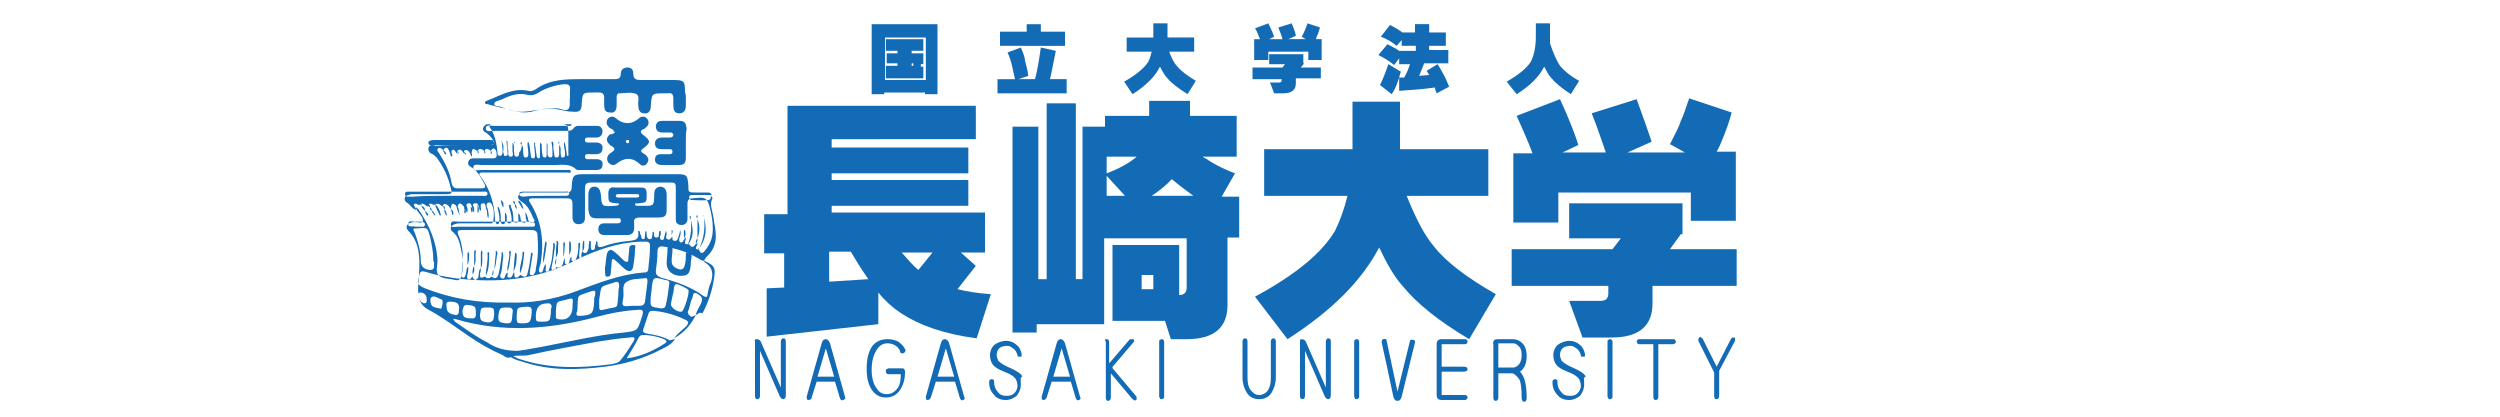 <?xml version="1.0" encoding="utf-8"?>
<!-- Generator: Adobe Illustrator 23.0.1, SVG Export Plug-In . SVG Version: 6.00 Build 0)  -->
<svg version="1.1" id="レイヤー_2" xmlns="http://www.w3.org/2000/svg" xmlns:xlink="http://www.w3.org/1999/xlink" x="0px"
	 y="0px" viewBox="0 0 300 50" style="enable-background:new 0 0 300 50;" xml:space="preserve">
<style type="text/css">
	.st0{fill:#136BB5;}
</style>
<g id="logo">
	<path class="st0" d="M83.5,37.8c-0.6,1.2-1.4,2.1-2.6,2.8c0.4-0.6,1-1,1.5-1.5c0.2-0.3,0.3-0.5-0.1-0.7c-1.2-0.6-2.6-1-3.9-1.1
		c-0.3,0-0.5,0-0.6,0.4c-0.2,0.6-0.4,1.2-0.6,1.8c-0.1,0.3,0,0.4,0.3,0.5c1,0.2,1.9,0.3,2.8,0.8c0.2,0.1,0.4-0.1,0.7-0.1
		c-0.4,0.6-1,0.9-1.6,1.2c-2.1,1.1-4.4,1.8-6.8,2.1c-3.2,0.4-6.5,0.5-9.6-0.5c-0.6-0.2-1.3-0.3-1.9-0.8c0.4,0,0.7,0.1,1,0.3
		c3.7,1.3,7.5,1.2,11.3,0.7c0.4-0.1,0.7-0.1,1-0.4c0.6-0.7,1.1-1.5,1.6-2.3c0.3-0.5,0.1-0.6-0.4-0.5c-1.3,0.1-2.6,0.3-3.9,0.5
		c-2.7,0.5-5.5,1-8.2,1.6c-0.8,0.2-1.6-0.1-2.3,0.3c-0.4,0.1-0.6-0.1-0.9-0.3c-1.4-0.6-2.8-1.4-4.1-2.3c-1.6-1.1-3.2-2.3-4.9-3.2
		c-0.7-0.4-1-1-1.1-1.8c-0.1-1,0.1-1.9,0.1-2.8c0.1-1.7,0-3.5-1.3-4.8c-0.4-0.4-0.2-0.9,0.4-1c0.3-0.1,0.7,0,1,0
		c0.4,0,0.4-0.1,0.3-0.5c-0.2-0.5-0.7-0.8-0.8-1.3c0.1,0,0.2,0.1,0.3,0.2c1.3,1.9,2.2,3.9,2.3,6.2c0,0.6-0.3,1.4,0.2,1.8
		c0.5,0.4,1.2,0.3,1.9,0.5c0.5,0.1,0.7-0.1,0.8-0.6c0.2-0.9,0.2-1.8,0-2.7c-0.2-0.9-0.3-1.9-1.1-2.5c-0.4-0.3-0.2-0.8,0.3-0.9
		c0.2-0.1,0.5-0.1,0.8-0.1c1.1,0,2.2,0,3.2,0c0.2,0,0.6,0.1,0.6-0.3c0.1-0.7,0.1-1.4-0.2-2c-0.1-0.2-0.2-0.2-0.4-0.2
		c-0.1,0-0.2,0.2-0.2,0.3c0,0.1,0,0.3,0.1,0.4c0.1,0.4,0.2,0.8,0.1,1.2c-0.2-0.3-0.1-0.7-0.2-1c-0.2-0.3,0-0.9-0.5-0.8
		c-0.4,0.1-0.1,0.6-0.2,0.9l0,0c-0.2-0.1-0.2-0.3-0.2-0.4c-0.1-0.3-0.2-0.6-0.5-0.5c-0.5,0.1-0.1,0.4-0.1,0.6c0,0.2,0,0.3,0,0.5l0,0
		c-0.1-0.1-0.2-0.3-0.2-0.4c-0.1-0.3-0.1-0.8-0.5-0.7c-0.5,0.1,0,0.5-0.1,0.8c0,0.1,0,0.2,0,0.3l0,0c-0.3-0.2-0.3-0.6-0.5-0.8
		c-0.3-0.3-0.5-0.5-0.7,0.1l0,0c-0.6-0.5-0.7-0.5-0.8,0.2l0,0c-0.1-0.1-0.2-0.3-0.4-0.4c-0.3-0.2-0.5-0.2-0.6,0.2l0,0
		c-0.3-0.3-0.6-0.5-1-0.2l0,0c-0.3-0.1-0.7-0.4-0.8,0.2l0,0c-0.3-0.2-0.6-0.6-1-0.2l0,0c-0.2,0-0.4-0.3-0.6-0.1
		c-0.1,0.2,0.1,0.3,0.2,0.5c0,0.1,0,0.1,0,0.2c-0.5-0.2-0.7-0.7-1.1-0.9c-0.4-0.3-0.3-0.8,0.2-0.9c0.2-0.1,0.5-0.1,0.8-0.1
		c1.2,0,2.5,0,3.7,0c0.7,0,0.8-0.1,0.6-0.7c-0.3-1.4-0.9-2.6-1.7-3.7c-0.2-0.2-0.4-0.4-0.7-0.5c-0.2-0.1-0.3-0.3-0.3-0.6
		c0.1-0.3,0.2-0.4,0.5-0.4c0.3,0,0.5,0,0.8,0c2,0,4,0,6,0c0.7,0,0.7-0.1,0.4-0.7c-0.2-0.3-0.5-0.6-0.8-0.8c-0.3-0.1-0.4-0.4-0.3-0.6
		c0.1-0.2,0.3-0.4,0.5-0.4c0.2,0,0.3,0,0.5,0c3,0,5.9,0,8.9,0c0.2,0,0.3,0,0.5,0c0.1,0,0.2,0,0.2,0.1c0,0-0.1,0.1-0.2,0.1
		c-0.3,0-0.5,0-0.8,0c-2.8,0-5.6,0-8.4,0c-0.3,0-0.9-0.2-0.9,0.3c0,0.5,0.6,0.3,0.9,0.3c2.8,0,5.6,0,8.4,0c0.5,0,1,0.1,1.3-0.4
		c0.1-0.1,0.3-0.2,0.4-0.2c0.8,0,1.5,0,2.3,0c0.4,0,0.7,0.2,0.7,0.7c0,0.4-0.3,0.7-0.7,0.7c-0.4,0-0.7,0-1.1,0
		c-0.2,0-0.3,0.1-0.3,0.3c0,0.3,0.2,0.3,0.4,0.3c0.3,0,0.7,0,1,0c0.4,0,0.8,0.3,0.7,0.7c0,0.5-0.3,0.7-0.8,0.7c-0.2,0-0.5,0-0.7,0
		c-0.2,0-0.6-0.1-0.6,0.3c0,0.4,0.4,0.3,0.7,0.3c0.2,0,0.5,0,0.7,0c0.5,0,0.8,0.3,0.7,0.7c0,0.4-0.3,0.6-0.7,0.6c-0.7,0-1.4,0-2.2,0
		c-0.1,0-0.2,0-0.3-0.1c-0.7-0.7-1.7-0.5-2.5-0.5c-2.9,0-5.8,0-8.8,0c-0.4,0-1-0.2-1,0.3c0,0.5,0.6,0.3,1,0.3c3.2,0,6.4,0,9.5,0
		c0.2,0,0.5,0,0.7,0c0.2,0,0.5-0.1,0.5,0.2c0,0.2-0.3,0.1-0.5,0.1c-3.1,0-6.2,0-9.3,0c-0.3,0-0.5,0-0.8,0c-0.4,0-0.5,0.2-0.2,0.5
		c1.1,1.5,1.6,3.2,1.7,5c0,0.2,0,0.3,0.1,0.5c0,0.1,0.1,0.2,0.2,0.2c0.1,0,0.2-0.1,0.2-0.2c0.1-0.5,0-0.9-0.1-1.4
		c0-0.2-0.2-0.4,0-0.5c0.1,0.2,0.2,0.4,0.2,0.5c0.1,0.4,0.1,0.8,0.1,1.3c0,0.2,0.1,0.3,0.3,0.3c0.2,0,0.2-0.2,0.2-0.4
		c0-0.3,0-0.7,0-1l0,0c0.3,0.3,0.2,0.6,0.2,0.9c0,0.2,0.1,0.4,0.3,0.4c0.3,0,0.3-0.3,0.3-0.5c0-0.5-0.2-1-0.3-1.4
		c0-0.1-0.1-0.3,0-0.3c0.2-0.1,0.2,0.1,0.2,0.2c0.2,0.4,0.3,0.9,0.3,1.4c0,0.2,0,0.6,0.4,0.5c0.3,0,0.2-0.3,0.2-0.5
		c0-0.2,0-0.4,0-0.6l0,0c0.3,0.2,0.2,0.5,0.3,0.8c0.1,0.2,0.2,0.4,0.5,0.3c0.3-0.1,0.2-0.3,0.1-0.5c0-0.2,0-0.4-0.1-0.7l0,0
		c0.3,0.2,0.3,0.6,0.4,0.9c0.1,0.3,0.3,0.3,0.5,0.3c0.4-0.1,0.2-0.4,0.1-0.5c-0.3-0.7-0.6-1.5-1.4-2c-0.3-0.2-0.5-0.4-0.4-0.7
		c0.1-0.3,0.4-0.4,0.7-0.4c0.8,0,1.6,0,2.5,0c0.9,0,1.7,0,2.6,0c0.4,0,0.6-0.2,0.6-0.6c0.1-1.6,0.2-1.6,1.8-1.6c3.6,0,7.2,0,10.8,0
		c1.2,0,1.3,0.1,1.4,1.3c0,0.9,0,0.9,0.9,0.9c0.4,0,0.9,0,1.3,0c0.3,0,0.5,0,0.6,0.3c-0.8,0-1.6,0-2.4,0c-0.2,0-0.3,0.1-0.3,0.3
		c0,0.1,0.1,0.2,0.2,0.3c0.7,0,1.4,0.1,2.1,0c0.3,0,0.3-0.3,0.3-0.5c0.1,0.1,0.2,0.2,0.2,0.3c-0.4,0.7,0,1.5,0.1,2.2
		c0.1,0.8,0.3,1.5,0.3,2.3c0,0.9-0.3,1.7-0.9,2.3c-0.2,0.2-0.4,0.4-0.5,0.7c-0.4,0-0.6-0.3-0.9-0.4c-1.2-0.7-2.5-1.1-3.9-1.3
		c-0.5-0.1-0.8,0-0.8,0.6c0,0.8-0.1,1.6-0.2,2.3c0,0.4,0.1,0.6,0.6,0.8c1.8,0.5,3.6,1.1,5.1,2.2c0.3,0.2,0.5,0.2,0.5-0.2
		c0.1-0.5,0.2-1,0.4-1.4c0.3-0.9,0.3-1.8-0.7-2.4c-0.1,0-0.1-0.2-0.1-0.2c1.2,0.5,1.4,0.8,1.2,2c-0.2,1.5-0.7,3-1.4,4.3
		C83.9,37.4,83.8,37.7,83.5,37.8c0.1-0.6,0.5-1,0.7-1.6c0.2-0.6-0.3-0.8-0.6-1c-0.5-0.2-0.4,0.3-0.5,0.5c-0.2,0.4-0.3,0.9-0.4,1.3
		c-0.1,0.3-0.3,0.5,0,0.8C83,38.2,83.2,37.9,83.5,37.8z M75.2,43c1.7-0.2,3.2-0.9,4.6-1.8c0.3-0.2,0.2-0.3-0.1-0.5
		c-0.8-0.3-1.6-0.5-2.5-0.5c-0.3,0-0.5,0.1-0.6,0.4C76.2,41.4,75.7,42.2,75.2,43L75.2,43L75.2,43z M53.2,18
		c-0.2-0.1-0.4-0.4-0.6-0.2c-0.3,0.2,0,0.4,0.1,0.6c0.7,1.1,1.3,2.3,1.5,3.6c0.1,0.4,0.3,0.6,0.7,0.6c1,0,1.9,0,2.9,0
		c0.5,0,0.5-0.2,0.3-0.6c-0.4-0.7-0.8-1.5-1.5-1.9c-0.3-0.2-0.5-0.3-0.4-0.7c0.1-0.3,0.3-0.4,0.6-0.4c0.2,0,0.5,0,0.7,0
		c0.6,0,1.1,0,1.7,0c0.2,0,0.4-0.1,0.4-0.3c0-0.3,0-0.6-0.2-0.8c-0.2-0.2-0.4,0-0.5,0.2l0,0c-0.3-0.2-0.5-0.4-0.8,0l0,0
		c-0.3-0.2-0.5-0.4-0.8,0l0,0c-0.2,0-0.6-0.6-0.7,0.2c0,0.2,0.1,0.3,0,0.5c-0.1-0.1-0.1-0.3-0.2-0.4c-0.1-0.2-0.2-0.4-0.5-0.4
		c-0.3,0-0.2,0.3-0.2,0.4l0,0c-0.2-0.1-0.3-0.6-0.7-0.4c-0.2,0.1-0.1,0.3-0.1,0.4l0,0c-0.2,0-0.2-0.2-0.3-0.3
		c-0.1-0.1-0.2-0.2-0.3-0.1c-0.2,0.1-0.1,0.3-0.1,0.4c0,0.1,0.2,0.3,0,0.4c-0.1-0.1-0.2-0.3-0.2-0.4C53.8,17.7,53.5,17.5,53.2,18
		L53.2,18z M62.6,17.4c0.3,0.3,0.1,0.7,0.2,1c0,0.2,0,0.5,0.3,0.5c0.3,0,0.3-0.3,0.3-0.5c0-0.4-0.1-0.7-0.1-1.1c0-0.1,0-0.2,0.1-0.3
		c0,0.1,0.1,0.2,0.1,0.3c0.1,0.4,0.1,0.8,0.2,1.3c0,0.2,0,0.4,0.3,0.4c0.2,0,0.2-0.2,0.2-0.4c0-0.4-0.1-0.8-0.1-1.2
		c0-0.1,0-0.2,0-0.3c0.2,0,0.1,0.2,0.1,0.3c0.1,0.4,0.1,0.8,0.2,1.3c0,0.1,0.1,0.3,0.2,0.3c0.2,0,0.2-0.1,0.2-0.3c0-0.4,0-0.8,0-1.3
		c0-0.1,0-0.2,0.1-0.3c0,0.1,0.1,0.2,0.1,0.2c0,0.4,0,0.8,0.1,1.3c0,0.2,0.1,0.3,0.3,0.3c0.2,0,0.2-0.2,0.2-0.4c0-0.4,0-0.7,0-1.1
		c0-0.1,0-0.2,0-0.2c0.1,0,0.1,0.1,0.1,0.2c0,0.4,0,0.7,0,1.1c0,0.2,0.1,0.3,0.3,0.4c0.3,0,0.3-0.2,0.3-0.4c0-0.4,0-0.8-0.1-1.3
		c0-0.1-0.1-0.2,0.1-0.2c0,0,0.1,0.1,0.1,0.2c0,0.4,0,0.8,0.1,1.2c0,0.2,0,0.5,0.3,0.5c0.3,0,0.3-0.3,0.3-0.5c0-0.3,0-0.7,0-1l0,0
		c0.3,0.3,0.1,0.8,0.2,1.1c0,0.2,0,0.4,0.2,0.4c0.3,0,0.3-0.2,0.3-0.4c0-0.1,0-0.1,0-0.2c0-0.4-0.2-0.8-0.1-1.3
		c0.2,0.4,0.2,0.9,0.3,1.4c0,0,0,0.1,0,0.1c0,0.1,0,0.2,0.1,0.2c0.2,0,0.1-0.2,0.1-0.3c0-0.8,0-1.5,0-2.3c0-1.1,0-1.2-1.1-1.2
		c-2.3,0-4.5,0-6.8,0c-0.4,0-0.8,0-1.2,0c-0.3,0-0.5,0.1-0.3,0.4c0.6,0.9,0.8,1.9,0.9,3c0,0.2,0,0.4,0.3,0.4c0.2,0,0.3-0.2,0.3-0.4
		c0-0.1,0-0.2,0-0.3l0,0c0,0.1,0.1,0.2,0.1,0.3c0.1,0.2,0,0.5,0.3,0.4c0.3,0,0.2-0.3,0.2-0.5c0-0.4-0.1-0.7-0.1-1.1
		c0-0.1-0.1-0.2,0-0.2c0.1,0,0.1,0.1,0.1,0.2c0,0.3,0,0.6,0.1,1c0,0.3-0.1,0.7,0.3,0.7c0.4,0,0.2-0.5,0.2-0.7c0-0.3,0-0.6,0-1l0,0
		c0.3,0.4,0.1,0.8,0.2,1.2c0,0.2,0,0.5,0.3,0.5c0.3,0,0.3-0.3,0.3-0.5C62.6,18,62.6,17.7,62.6,17.4L62.6,17.4z M57.7,32.2L57.7,32.2
		c0,0.2,0,0.4-0.1,0.6c0,0.6,0,0.6,0.6,0.4l0,0c0.3,0.3,0.5,0.2,0.8,0l0,0c0.4,0.3,0.6,0.2,0.8-0.2c0.2-0.8,0.3-1.6,0.4-2.4
		c0-0.1-0.1-0.3,0.1-0.4c0,0.2,0.1,0.3,0.1,0.5c-0.1,0.6-0.1,1.2-0.2,1.7c0,0.3-0.4,0.8,0,1c0.5,0.2,0.3-0.5,0.7-0.7l0,0
		c0.1,0.2-0.2,0.6,0.2,0.6c0.3,0.1,0.4-0.3,0.5-0.5c0-0.1,0.1-0.1,0.1-0.1l0,0c0.1,0.2-0.1,0.5,0.2,0.6c0.3,0.1,0.4-0.3,0.6-0.3l0,0
		c0.4,0.3,0.7,0.3,0.8-0.2c0.2-0.7,0.3-1.5,0.4-2.2c0-0.1,0-0.2,0.1-0.3c0.2,0.1,0.1,0.2,0.1,0.3c-0.1,0.6-0.2,1.3-0.3,1.9
		c0,0.2-0.1,0.4,0.1,0.5c0.3,0.1,0.4-0.1,0.5-0.3c0.1-0.2,0.1-0.3,0.1-0.5c0.3-1.3,0.3-2.6,0.2-3.9c0-0.6-0.3-0.7-0.8-0.7
		c-1.5,0-3.1,0-4.6,0c-1.2,0-2.5,0-3.7,0c-0.4,0-0.6,0.1-0.4,0.6c0.3,0.6,0.4,1.2,0.5,1.9c0.1,0.9,0,1.8-0.1,2.7
		c0,0.2-0.1,0.4,0.1,0.5c0.3,0.1,0.3-0.2,0.4-0.4c0.1-0.3,0-0.7,0.3-0.9l0,0c0,0.3,0,0.6-0.1,0.9c0,0.2-0.2,0.4,0.1,0.6
		c0.3,0.1,0.3-0.2,0.5-0.3l0,0c0.2,0.5,0.4,0.5,0.7,0.1C57.5,32.8,57.4,32.4,57.7,32.2z M69.9,30.2L69.9,30.2c0.4,0.4,0.6,0,0.7-0.3
		c0.1-0.2,0-0.5,0.1-0.8c0-0.1,0-0.2,0.1-0.2c0.1,0,0.1,0.1,0.1,0.2c0,0.2,0,0.3,0,0.5c0,0.2,0,0.4,0.2,0.4c0.2,0,0.3-0.1,0.3-0.3
		c0-0.1,0-0.3,0.1-0.4c0-0.1,0-0.3,0.1-0.4c0.1,0.1,0.1,0.2,0.1,0.3c0,0.5,0.2,0.5,0.6,0.4c1.1-0.4,2.1-0.6,3.3-0.7
		c0.6-0.1,1.1-0.1,1-1c0-0.1-0.1-0.2,0.1-0.2c0,0,0.1,0.1,0.1,0.2c0,0.1,0,0.2,0.1,0.3c0.1,0.2,0,0.5,0.3,0.5c0.2,0,0.2-0.3,0.2-0.5
		c0-0.2,0-0.3,0.1-0.5c0.1,0.1,0.1,0.3,0.1,0.5c0,0.2,0.1,0.5,0.4,0.5c0.3,0,0.2-0.3,0.3-0.5c0-0.1,0-0.1,0-0.2c0-0.1,0-0.2,0.1-0.2
		c0,0,0.1,0.1,0.1,0.2c0,0.2-0.1,0.5,0.3,0.5c0.4,0,0.2-0.4,0.3-0.6c0-0.1,0-0.2,0.1-0.2c0.1,0,0.1,0.1,0.1,0.2c0,0.2,0,0.3-0.1,0.5
		c0,0.2,0,0.3,0.2,0.4c0.2,0,0.3-0.1,0.3-0.3c0-0.1,0.1-0.3,0.1-0.4c0-0.1,0.1-0.2,0.1-0.4c0.1,0.1,0.1,0.3,0.1,0.4
		c0,0.2-0.2,0.5,0.1,0.6c0.3,0.2,0.4-0.2,0.6-0.3l0,0c0,0.2-0.1,0.5,0.3,0.5c0.3,0,0.3-0.2,0.4-0.4c0.1-0.3,0.2-0.6,0.2-0.9
		c0.2,0.4,0,0.7-0.1,1.1c0,0.2,0,0.3,0.2,0.4c0.1,0,0.2,0,0.3-0.2c0.1-0.1,0.1-0.3,0.3-0.4l0,0c0.1,0.3-0.5,0.9,0.4,0.8l0,0
		c0.2,0.3,0.4,0.5,0.7,0.1c0.1-0.1,0.1-0.2,0.3-0.2l0,0c0.1,0.2-0.6,0.7,0.2,0.8l0,0c0.1,0.3,0.3,0.5,0.6,0.2c0.5-0.6,0.9-1.3,1-2.1
		c0.1-0.9,0-1.8-0.2-2.7c-0.4-1.7-0.5-1.8-2.2-1.6c-0.4,0-0.6,0.2-0.6,0.6c0,0.6,0,1.2,0,1.9c0,0.4-0.3,0.7-0.7,0.7
		c-0.4,0-0.7-0.2-0.7-0.6c0-0.2,0-0.5,0-0.7c0-1,0-1.9,0-2.9c0-0.9,0-0.9-0.9-0.9c-3,0-6.1,0-9.1,0c-0.8,0-0.9,0.1-0.9,0.9
		c0,1.1,0,2.2,0,3.3c0,0.5-0.2,0.8-0.8,0.8c-0.5,0-0.7-0.4-0.7-0.8c0-0.5,0-1,0-1.6c0-0.5-0.1-0.7-0.7-0.7c-1.4,0-2.8,0-4.1,0
		c-0.5,0-0.5,0.2-0.3,0.5c1.4,2.2,1.7,4.6,1.3,7.2c-0.1,0.4-0.4,1.1-0.1,1.2c0.5,0.1,0.3-0.7,0.7-1l0,0c0,0.2,0,0.3,0,0.5
		c0,0.1-0.1,0.4,0.1,0.4c0.2,0,0.3-0.1,0.3-0.3c0.1-0.2,0.1-0.4,0.2-0.6c0.2-0.7,0.2-1.5,0.3-2.2c0-0.1-0.1-0.3,0.1-0.4
		c0,0.1,0.1,0.2,0.1,0.4c-0.1,0.8-0.2,1.7-0.4,2.5c0,0.1-0.1,0.3,0.1,0.4c0.1,0.1,0.2,0,0.3-0.1c0.1-0.1,0.2-0.2,0.2-0.3l0,0
		c0.3,0.3,0.5,0.1,0.7-0.2c0.1-0.2,0.1-0.6,0.3-0.8l0,0c0,0.2-0.1,0.6,0.1,0.7c0.4,0.1,0.4-0.3,0.5-0.6c0-0.1,0.1-0.2,0.2-0.3l0,0
		c0,0.2-0.1,0.5,0.1,0.5c0.3,0.1,0.4-0.1,0.5-0.4c0.2-0.5,0.2-1,0.2-1.5c0-0.1,0-0.2,0.1-0.3c0.2,0.1,0.1,0.2,0.1,0.3
		c0,0.4-0.1,0.8-0.1,1.3c0,0.3,0.1,0.3,0.3,0.2C69.7,30.5,69.8,30.3,69.9,30.2z M61.1,36.3c2.4,0.1,5.2-0.3,7.9-1.3
		c2.7-1,5.4-2.1,8.3-2.3c0.3,0,0.5-0.1,0.5-0.5c0.1-0.9,0.2-1.8,0.2-2.7c0-0.4-0.2-0.5-0.5-0.5c-0.2,0-0.4,0-0.6,0
		c-2.8,0.1-5.3,1-7.8,2.2c-4.6,2.4-9.4,2.8-14.4,2.2c-1.3-0.2-2.5-0.4-3.7-0.8c-0.5-0.1-0.6,0-0.7,0.5C50,34,50.1,34.2,51,34.6
		C54.1,35.8,57.3,36.4,61.1,36.3z M62.1,42.1c0.9-0.1,1.9-0.3,3-0.5c3.2-0.6,6.5-1.4,9.8-1.7c1.6-0.2,1.6-0.2,2.1-1.8
		c0.3-0.9,0.2-1-0.7-0.9c-1.6,0.1-3.1,0.4-4.6,0.8c-5.6,1.5-11.3,2-17,0.3c-0.1,0-0.3-0.1-0.3,0c0,0,0.1,0.2,0.2,0.3
		c1.3,0.9,2.5,1.8,3.9,2.5C59.5,41.8,60.7,42.1,62.1,42.1z M75.8,36.7c0.3,0,0.6,0,0.9,0c0.4,0,0.6-0.1,0.7-0.5
		c0.1-0.8,0.2-1.6,0.3-2.4c0-0.4-0.1-0.5-0.4-0.4c-0.7,0.1-1.6,0-2.2,0.5c-0.5,0.4-0.2,1.2-0.3,1.8C74.6,36.8,74.6,36.8,75.8,36.7z
		 M52,31.2c0-1-0.2-1.9-0.4-2.8c-0.3-1.1-0.3-1.1-1.4-1c-0.7,0-0.7,0-0.4,0.6c0.4,1.1,0.7,2.2,0.7,3.4c0,0.6,0.5,1,1.2,1
		c0.6-0.1,0.3-0.6,0.4-0.9C52,31.4,52,31.3,52,31.2z M71.9,36.2C71.9,36.2,71.9,36.2,71.9,36.2c0,0.1,0,0.2,0,0.3
		c0,0.8,0,0.8,0.8,0.6c1.6-0.4,1.3,0.1,1.5-1.7c0-0.3,0-0.7,0.1-1c0-0.5-0.1-0.7-0.6-0.5c-1.8,0.6-1.5,0.2-1.8,2.1
		C71.9,36.1,71.9,36.2,71.9,36.2z M80.3,34.1c0.1-0.3-0.1-0.5-0.5-0.5c-0.3-0.1-0.6-0.2-0.8-0.2c-0.4-0.1-0.6,0-0.7,0.5
		c-0.1,0.5-0.1,1-0.2,1.6c-0.1,1.4-0.1,1.3,1.2,1.5c0.3,0,0.5,0,0.6-0.4C80.1,35.7,80.2,35,80.3,34.1z M59.1,26.6
		C59.1,26.6,59.1,26.6,59.1,26.6c-1.4,0-2.8,0-4.1,0c-0.3,0-0.9-0.2-0.9,0.3c0,0.5,0.6,0.3,0.9,0.3c2.8,0,5.5,0,8.3,0
		c0.2,0,0.5,0,0.7,0c0.1,0,0.2-0.1,0.2-0.2c0-0.1,0-0.3-0.2-0.3c-0.3-0.1-0.5-0.1-0.8-0.1C61.8,26.6,60.5,26.6,59.1,26.6z
		 M53.5,23.5C53.5,23.5,53.5,23.5,53.5,23.5c1.5,0,3,0,4.4,0c0.2,0,0.5,0.1,0.6-0.2c0-0.4-0.3-0.3-0.6-0.3c-0.1,0-0.3,0-0.4,0
		c-2.7,0-5.3,0-8,0c-0.2,0-0.4,0-0.6,0c-0.2,0-0.3,0.1-0.3,0.3c0,0.2,0.2,0.3,0.3,0.3c0.2,0,0.4,0,0.6,0
		C50.8,23.5,52.1,23.5,53.5,23.5z M71.3,35.9c0-0.1,0-0.2,0.1-0.4c0.1-0.7,0-0.7-0.6-0.5c-1.7,0.6-1.4,0.3-1.5,1.9
		c0,0.2,0,0.4-0.1,0.6c-0.1,0.4,0.1,0.4,0.5,0.4c1.4-0.1,1.5-0.3,1.6-1.7C71.3,36.1,71.3,36,71.3,35.9z M80.5,36.5
		c0,0.4,0.8,1,1.3,0.9c0.3-0.1,1-2.4,0.8-2.6c-0.1-0.2-1.4-0.8-1.5-0.7c-0.3,0.2-0.2,0.7-0.3,1C80.7,35.5,80.6,36,80.5,36.5z
		 M55.5,17.4c1.1,0,2.2,0,3.3,0c0.2,0,0.5,0.1,0.5-0.3c0-0.3-0.3-0.3-0.5-0.3c-0.1,0-0.2,0-0.3,0c-2.1,0-4.2,0-6.3,0
		c-0.2,0-0.4,0-0.6,0.1c-0.1,0-0.2,0.1-0.2,0.2c0,0.1,0.1,0.3,0.2,0.3c0.2,0,0.5,0,0.7,0.1C53.4,17.4,54.5,17.4,55.5,17.4z
		 M68.7,36.7c0.1-1,0.1-1-0.9-0.7c-0.4,0.1-0.9,0.1-1,0.5c-0.1,0.5-0.1,1-0.1,1.5c0,0.2,0.1,0.3,0.3,0.3c1,0.2,1.6-0.3,1.7-1.3
		C68.7,37,68.7,36.8,68.7,36.7z M64.3,37.8c0,0.8,0,0.8,0.7,0.8c1,0,1-0.1,1.1-1c0-0.3,0-0.5,0.1-0.8c0-0.2-0.1-0.3-0.3-0.4
		C64.8,36.4,64.4,36.7,64.3,37.8z M65.3,23.5C65.3,23.5,65.3,23.5,65.3,23.5c0.8,0,1.7,0,2.5,0c0.2,0,0.5,0,0.5-0.3
		c0-0.3-0.3-0.2-0.5-0.2c-1.7,0-3.3,0-5,0c-0.2,0-0.5,0-0.5,0.3c0,0.2,0.3,0.3,0.5,0.3C63.6,23.5,64.4,23.5,65.3,23.5z M62,37.9
		c0,0.8,0,0.9,0.6,0.9c1,0,1.1-0.1,1.2-1.3c0-0.3,0.1-0.7-0.5-0.7C61.9,36.9,62.1,36.9,62,37.9z M61.5,37.6c0.1-0.4,0-0.7-0.5-0.7
		c-1,0-1.1,0-1.2,1.1c0,0.6,0.1,0.7,0.9,0.8C61.4,38.8,61.4,38.8,61.5,37.6z M59.3,37.8c0-0.8,0-0.9-0.8-0.9c-0.8,0-0.8,0-0.9,0.9
		c0,0.7,0.2,0.8,1,0.9C59.4,38.6,59.2,38.1,59.3,37.8z M57.1,37.5c0-0.7-0.1-0.8-0.9-0.9c-0.6-0.1-0.6,0.3-0.7,0.7
		c0,0.7,0.2,0.9,1,0.9C57.2,38.3,57.1,37.8,57.1,37.5z M55.1,37c0-0.6-0.3-0.8-1.1-0.8c-0.6,0-0.4,0.4-0.4,0.7
		c0,0.5,0.3,0.8,1.1,0.9C55.2,37.8,55,37.2,55.1,37z M53.1,36.5c0-0.2,0.1-0.5-0.2-0.6c-0.3-0.1-0.7-0.4-1-0.3
		c-0.3,0.1-0.3,0.5-0.2,0.8c0.1,0.5,0.6,0.5,1,0.6C53.1,37.2,53,36.7,53.1,36.5z M49.9,27.2c0.2,0,0.4,0,0.6,0
		c0.2,0,0.4,0.1,0.5-0.2c0-0.3-0.2-0.4-0.5-0.4c-0.2,0-0.3,0-0.5,0c-0.4,0.1-1-0.3-1,0.3C48.9,27.3,49.6,27.1,49.9,27.2z M51.2,35.9
		c0-0.5-0.3-0.8-0.8-0.8c-0.2,0-0.2,0.1-0.2,0.3c0.1,0.4,0.2,0.9,0.7,1C51.3,36.4,51.2,36,51.2,35.9z"/>
	<path class="st0" d="M82.3,11.7c0,0.3,0,0.7,0,1c0,0.6-0.3,0.9-0.8,0.9c-0.5,0-0.7-0.3-0.7-1c0-0.3,0-0.5,0-0.8
		c0-0.5-0.2-0.7-0.7-0.6c-0.1,0-0.3,0-0.4,0c-1.5,0-1.5,0-1.6,1.5c0,0.6-0.3,1-0.8,0.9c-0.5,0-0.7-0.4-0.7-0.9
		c-0.1-0.5,0.2-1.1-0.2-1.4c-0.6-0.3-1.4-0.1-2.1-0.1c-0.2,0-0.3,0.2-0.3,0.4c0,0.3,0,0.7,0,1c0,0.7-0.3,1-0.8,0.9
		c-0.6,0-0.7-0.4-0.7-0.9c0-0.3,0-0.6,0-0.9c0-0.4-0.2-0.6-0.6-0.6c-0.2,0-0.4,0-0.6,0c-1.4,0-1.4,0-1.5,1.4c0,0.8-0.3,1-1.1,0.9
		c-0.5,0-0.9-0.1-1.4-0.2c-1.2-0.3-2.3-0.1-3.5,0.1c-0.7,0.1-1.5,0.2-2.2,0c-1-0.3-2.1-0.5-3.1-0.8c-0.1,0-0.3,0-0.3-0.2
		c0-0.1,0.1-0.2,0.2-0.2c1.6-0.6,3.1-1.6,5-1.2c0.3,0.1,0.6,0,0.9-0.2c1.7-1.2,3.6-1.2,5.5-1.2c1.3,0,2.6,0,3.8,0
		c0.5,0,0.9,0,0.9-0.7c0-0.4,0.3-0.7,0.8-0.7c0.5,0,0.7,0.3,0.7,0.8c0,0.6,0.4,0.7,0.8,0.7c1.3,0,2.6,0,3.9,0c1.4,0,1.5,0.1,1.5,1.4
		C82.3,11.4,82.3,11.5,82.3,11.7C82.3,11.7,82.3,11.7,82.3,11.7z M68.4,11.7c0-0.4,0-0.7,0-0.9c0.1-0.6-0.2-0.7-0.7-0.7
		c-1,0.1-2,0.4-2.9,0.9c-0.4,0.3-0.9,0.5-1.4,0.4c-1.1-0.3-2.1,0-3.1,0.5c-0.4,0.2-1,0.2-1,0.6c0,0.3,0.7,0.2,1,0.4
		c1.3,0.5,2.6,0.8,3.9,0.4C65.1,13,66,13,66.8,13c0.5,0,1,0.4,1.4,0.1C68.5,12.7,68.3,12.1,68.4,11.7z"/>
	<path class="st0" d="M73.8,15.9c-0.1-0.1-0.2-0.2-0.2-0.3c-0.2-0.1-0.3-0.2-0.5-0.3c-0.3-0.3-0.4-0.6-0.2-1
		c0.2-0.3,0.6-0.4,0.9-0.2c1,0.9,2,0.9,3,0c0.3-0.2,0.7-0.1,0.9,0.2c0.2,0.3,0.2,0.7-0.2,1c-0.1,0.1-0.2,0.2-0.3,0.2
		c-0.4,0.2-0.4,0.4,0,0.7c0.9,0.7,0.9,0.9,0,1.6c-0.3,0.2-0.4,0.4,0,0.6c0.1,0.1,0.2,0.1,0.3,0.2c0.3,0.3,0.4,0.6,0.2,0.9
		c-0.2,0.4-0.6,0.5-0.9,0.2c-1-0.9-1.9-0.8-2.9,0c-0.3,0.2-0.6,0.1-0.9-0.2c-0.2-0.3-0.2-0.7,0.1-1c0.1-0.1,0.3-0.2,0.4-0.3
		c0.3-0.2,0.3-0.4,0-0.6c-0.1-0.1-0.2-0.1-0.3-0.2c-0.5-0.5-0.5-0.8,0-1.3C73.4,16.2,73.6,16,73.8,15.9z M75.5,17
		c0-0.2-0.1-0.2-0.2-0.2c-0.1,0-0.2,0.1-0.2,0.1c0,0.1,0,0.2,0.2,0.3C75.4,17.2,75.5,17.1,75.5,17z"/>
	<path class="st0" d="M82.3,17c0,0.6,0,1.2,0,1.9c0,0.7-0.2,0.9-0.9,0.9c-0.7,0-1.3,0-2,0c-0.4,0-0.8-0.2-0.8-0.6
		c0-0.6,0.3-0.7,0.8-0.7c0.3,0,0.7,0,1,0c0.2,0,0.3-0.1,0.3-0.3c0-0.2-0.1-0.3-0.3-0.3c-0.3,0-0.7,0-1,0c-0.5,0-0.8-0.2-0.8-0.7
		c0-0.5,0.4-0.7,0.9-0.7c0.3,0,0.6,0,0.9,0c0.2,0,0.4-0.1,0.4-0.3c0-0.2-0.2-0.3-0.3-0.3c-0.3,0-0.7,0-1,0c-0.6,0-0.8-0.3-0.8-0.8
		c0.1-0.5,0.4-0.6,0.8-0.6c0.6,0,1.2,0,1.9,0c0.8,0,0.9,0.2,1,1C82.3,15.8,82.3,16.4,82.3,17L82.3,17z"/>
	<path class="st0" d="M62.8,25.1c-0.1-0.1-0.1-0.1-0.2-0.2c-0.1-0.3-0.4-0.5-0.4-0.8c0,0,0.1,0,0.1,0c0.3,0.2,0.4,0.6,0.5,0.9
		C62.8,24.9,62.8,25,62.8,25.1L62.8,25.1z"/>
	<path class="st0" d="M60.4,24.9c-0.2-0.2-0.2-0.5-0.3-0.8c0-0.1,0.1-0.1,0.1,0C60.5,24.3,60.4,24.6,60.4,24.9L60.4,24.9z"/>
	<path class="st0" d="M61.8,24.5c0.2,0.1,0.2,0.4,0.2,0.6l0,0C61.8,24.9,61.8,24.7,61.8,24.5L61.8,24.5z"/>
	<path class="st0" d="M61.8,24.5c-0.2-0.1-0.2-0.2-0.2-0.4l0,0C61.8,24.1,61.8,24.3,61.8,24.5L61.8,24.5z"/>
	<path class="st0" d="M61.6,24.1C61.6,24,61.6,24,61.6,24.1C61.6,24,61.6,24,61.6,24.1C61.6,24,61.6,24,61.6,24.1L61.6,24.1z"/>
	<path class="st0" d="M75.3,22.5c0.5,0,0.9,0,1.4,0c0.8,0,0.9,0.1,0.9,0.9c0,0.9,0,0.9-1,1c-0.2,0-0.4,0-0.4,0.1
		c0,0.2,0.2,0.2,0.4,0.2c0.1,0,0.3,0,0.4,0c1.4,0,1.5,0.1,1.5-1.3c0-0.5,0.1-0.9,0.7-1c0.5,0,0.8,0.3,0.8,1c0,0.6,0,1.1,0,1.7
		c0,0.8-0.2,1-1,1c-0.7,0-1.4,0-2.2,0c-0.6,0-0.8,0.2-0.7,0.8c0,0.2,0,0.3,0,0.5c0,0.5-0.3,0.8-0.8,0.8c-0.9,0-1.8,0-2.8,0
		c-0.4,0-0.7-0.2-0.7-0.7c0-0.5,0.3-0.7,0.7-0.7c0.5,0,1,0,1.5,0c0.2,0,0.5,0,0.5-0.3c0-0.4-0.3-0.3-0.6-0.3c-0.7,0-1.4,0-2.2,0
		c-0.8,0-1-0.2-1.1-1.1c0-0.6,0-1.1,0-1.7c0-0.7,0.3-1,0.7-1c0.5,0,0.7,0.3,0.8,0.9c0.1,1.5,0.1,1.5,1.6,1.4c0.2,0,0.3,0,0.5-0.1
		c0,0,0.1-0.1,0.1-0.1c0,0-0.1-0.1-0.1-0.1c-0.1,0-0.1,0-0.2,0C73,24.3,73,24.3,73,23.2c0-0.6,0.3-0.8,0.8-0.7c0,0,0.1,0,0.1,0
		C74.4,22.5,74.8,22.5,75.3,22.5z M75.3,23.7c0.4,0,0.7,0,1.1,0c0.1,0,0.3,0,0.3-0.2c0-0.2-0.1-0.2-0.3-0.2c-0.7,0-1.5,0-2.2,0
		c-0.1,0-0.3,0-0.3,0.2c0,0.2,0.2,0.2,0.3,0.2C74.6,23.7,74.9,23.7,75.3,23.7z"/>
	<path class="st0" d="M83.9,29.8c0.6-1.2,0.7-2.4,0.6-3.7l0,0C84.8,27.4,84.8,28.6,83.9,29.8L83.9,29.8z"/>
	<path class="st0" d="M65.2,31.6c-0.1-0.8,0.1-1.6,0.2-2.4c0-0.1,0.1-0.2,0.1-0.3c0,0.1,0.1,0.2,0.1,0.3
		C65.5,30,65.4,30.8,65.2,31.6L65.2,31.6z"/>
	<path class="st0" d="M82.5,29.4c0.4-0.9,0.5-1.9,0.4-3l0,0C83.2,27.5,83.3,28.5,82.5,29.4L82.5,29.4z"/>
	<path class="st0" d="M66.7,30.9c0-0.6,0-1.1,0.1-1.7c0-0.1-0.1-0.3,0.1-0.3c0,0,0.1,0.2,0.1,0.3C66.9,29.8,67.1,30.4,66.7,30.9
		L66.7,30.9z"/>
	<path class="st0" d="M83.7,26.3c0.3,0.8,0.3,1.5,0,2.3l0,0C83.7,27.8,83.7,27,83.7,26.3L83.7,26.3z"/>
	<path class="st0" d="M67.6,30.8c0-0.5,0-1.1,0-1.6c0-0.1,0.1-0.2,0.1-0.2c0,0.1,0.1,0.2,0.1,0.3C67.7,29.7,67.8,30.3,67.6,30.8
		L67.6,30.8z"/>
	<path class="st0" d="M68.3,30.6c0-0.5,0-1,0-1.5c0-0.1,0.1-0.2,0.1-0.2c0,0.1,0.1,0.2,0.1,0.3C68.5,29.6,68.6,30.1,68.3,30.6
		L68.3,30.6z"/>
	<path class="st0" d="M69.9,30.2c0-0.1,0-0.1,0-0.2c0-0.4,0-0.8,0.1-1.1c0,0,0.1,0,0.1,0C70.1,29.3,70.2,29.8,69.9,30.2L69.9,30.2z"
		/>
	<path class="st0" d="M82.1,28.6C82.1,28.6,82.1,28.6,82.1,28.6c0-0.4-0.1-0.7,0-1c0,0,0.1,0,0.1,0C82.3,28,82.3,28.3,82.1,28.6
		L82.1,28.6z"/>
	<path class="st0" d="M80.6,28.4c0-0.2,0-0.3,0-0.5c0-0.1,0-0.2,0-0.3c0.2,0.1,0.1,0.2,0.1,0.3C80.6,28.1,80.6,28.3,80.6,28.4
		L80.6,28.4z"/>
	<path class="st0" d="M82.9,26.4c0-0.1-0.1-0.2-0.1-0.2c0-0.1-0.1-0.3,0-0.3c0.1,0,0.1,0.2,0.1,0.3C82.9,26.3,82.9,26.4,82.9,26.4
		L82.9,26.4z"/>
	<path class="st0" d="M66.6,31.8c0-0.3,0-0.6,0.2-0.8l0,0C66.7,31.2,66.8,31.5,66.6,31.8L66.6,31.8z"/>
	<path class="st0" d="M83.7,26.2c-0.1-0.1-0.2-0.2-0.1-0.3c0-0.1,0.1-0.1,0.1,0C83.7,26,83.7,26.1,83.7,26.2L83.7,26.2z"/>
	<path class="st0" d="M83.7,28.6c0,0.2,0,0.5-0.2,0.6l0,0C83.5,29,83.5,28.8,83.7,28.6L83.7,28.6z"/>
	<path class="st0" d="M84.5,26c0,0-0.1-0.1-0.1-0.1c0,0,0,0,0-0.1C84.5,25.9,84.4,26,84.5,26L84.5,26z"/>
	<path class="st0" d="M83.9,29.8c0,0.1-0.1,0.2-0.2,0.2l0,0C83.7,29.9,83.8,29.8,83.9,29.8L83.9,29.8z"/>
	<path class="st0" d="M72.6,32.1c0.1-0.5,0.1-1,0.2-1.5c0.1-0.6,0.5-0.8,0.9-0.4c0.4,0.3,0.8,0.7,1.2,1.1c0.3,0.2,0.5,0.2,0.5-0.2
		c0-0.4,0.1-0.8,0.1-1.2c0-0.3,0.1-0.5,0.5-0.5c0.4,0,0.2,0.3,0.2,0.5c0,0.7-0.1,1.3-0.2,2c-0.1,0.7-0.5,0.8-1,0.4
		c-0.4-0.3-0.7-0.7-1.1-1c-0.4-0.4-0.5-0.2-0.5,0.2c0,0.4-0.1,0.8-0.1,1.2c0,0.3-0.1,0.5-0.4,0.5c-0.4,0-0.2-0.3-0.3-0.5
		C72.6,32.5,72.6,32.3,72.6,32.1C72.6,32.1,72.6,32.1,72.6,32.1z"/>
	<path class="st0" d="M62.4,32.8c-0.1-0.8,0.3-1.6,0.3-2.4c0-0.1,0-0.2,0.1-0.2c0.1,0,0.1,0.1,0.1,0.2C62.8,31.2,62.8,32,62.4,32.8
		L62.4,32.8z"/>
	<path class="st0" d="M58.3,33.1c0-0.9,0.3-1.8,0.2-2.7c0-0.1,0-0.1,0.1-0.2c0,0.1,0.1,0.1,0.1,0.2C58.7,31.4,58.7,32.3,58.3,33.1
		L58.3,33.1z"/>
	<path class="st0" d="M60.9,32.6c-0.1-0.8,0.3-1.5,0.2-2.3c0-0.1,0-0.2,0.1-0.2c0.1,0,0.1,0.1,0.1,0.2
		C61.2,31.1,61.2,31.8,60.9,32.6L60.9,32.6z"/>
	<path class="st0" d="M59.3,32.3c0.1-0.6,0.1-1.2,0.2-1.9c0-0.1-0.1-0.3,0.1-0.3c0,0.1,0.1,0.2,0.1,0.3
		C59.5,31.1,59.6,31.7,59.3,32.3L59.3,32.3z"/>
	<path class="st0" d="M61.6,32.6c0.1-0.7,0.1-1.4,0.2-2.1c0-0.1,0-0.1,0.1-0.2c0,0.1,0.1,0.1,0.1,0.2C62,31.2,62,31.9,61.6,32.6
		L61.6,32.6z"/>
	<path class="st0" d="M57.7,32.2c0-0.6,0-1.2,0-1.9c0-0.1,0.1-0.2,0.1-0.3c0,0.1,0.1,0.2,0.1,0.3C57.8,30.9,58,31.6,57.7,32.2
		L57.7,32.2z"/>
	<path class="st0" d="M56.9,31.9c0-0.5,0-1,0-1.6c0-0.1,0-0.2,0.1-0.3c0.1,0,0.1,0.1,0.1,0.2C57,30.8,57.2,31.4,56.9,31.9L56.9,31.9
		z"/>
	<path class="st0" d="M56.1,31.8c0-0.4,0-0.8,0-1.3c0-0.1,0-0.2,0.1-0.3c0,0.1,0.1,0.2,0.1,0.3C56.3,30.9,56.3,31.4,56.1,31.8
		L56.1,31.8z"/>
	<path class="st0" d="M56.7,32.9c0-0.4,0-0.7,0.2-1l0,0C56.9,32.3,57,32.6,56.7,32.9L56.7,32.9z"/>
	<path class="st0" d="M59.2,32.3c0,0.3,0.1,0.6-0.2,0.8l0,0C59.1,32.9,59.1,32.6,59.2,32.3L59.2,32.3z"/>
	<path class="st0" d="M52.2,24.5c0.4,0.3,0.6,0.8,0.7,1.3c0,0,0,0-0.1,0.1C52.6,25.4,52.3,25,52.2,24.5L52.2,24.5z"/>
	<path class="st0" d="M54.7,24.5c0.3,0.3,0.4,0.7,0.4,1.2l0,0C54.9,25.3,54.8,24.9,54.7,24.5L54.7,24.5z"/>
	<path class="st0" d="M54.1,25.1c0.3,0.1,0.3,0.4,0.3,0.6c0,0.1-0.1,0.1-0.1,0.1C54.2,25.6,54.2,25.3,54.1,25.1L54.1,25.1z"/>
	<path class="st0" d="M53.3,25.1c0.2,0.2,0.3,0.4,0.3,0.7c0,0.1-0.1,0.1-0.1,0C53.4,25.6,53.3,25.3,53.3,25.1L53.3,25.1z"/>
	<path class="st0" d="M55.7,24.8c0.2,0.2,0.2,0.4,0.2,0.6c0,0.1,0,0.2-0.1,0.2c0,0-0.1-0.1-0.1-0.2C55.8,25.3,55.7,25.1,55.7,24.8
		L55.7,24.8z"/>
	<path class="st0" d="M57.3,24.6c0.2,0.3,0.2,0.6,0.1,0.9c0,0,0,0-0.1,0C57.3,25.3,57.3,25,57.3,24.6L57.3,24.6z"/>
	<path class="st0" d="M51,25.3c0.1,0.1,0.2,0.1,0.2,0.2c0.1,0.1,0.3,0.2,0.1,0.4c-0.1-0.1-0.2-0.2-0.2-0.3C51,25.4,51,25.3,51,25.3
		L51,25.3z"/>
	<path class="st0" d="M53.7,24.3c0.3,0.2,0.4,0.5,0.4,0.8l0,0C53.9,24.8,53.8,24.6,53.7,24.3L53.7,24.3z"/>
	<path class="st0" d="M51.8,25.3c0.1,0,0.1,0,0.2,0.1c0.1,0.2,0.3,0.3,0.2,0.5c-0.1-0.1-0.2-0.3-0.3-0.4
		C51.8,25.4,51.8,25.3,51.8,25.3L51.8,25.3z"/>
	<path class="st0" d="M56.5,24.8c0.1,0.1,0.2,0.2,0.2,0.3c0,0.1,0.1,0.3-0.1,0.4c0-0.1-0.1-0.2-0.1-0.4C56.5,25.1,56.5,25,56.5,24.8
		L56.5,24.8z"/>
	<path class="st0" d="M50.6,24.7c0.3,0.1,0.4,0.3,0.4,0.6l0,0C50.8,25.1,50.6,24.9,50.6,24.7L50.6,24.7z"/>
	<path class="st0" d="M51.2,24.3c0.3,0.1,0.4,0.3,0.4,0.6l0,0C51.3,24.7,51.2,24.5,51.2,24.3L51.2,24.3z"/>
	<path class="st0" d="M53.2,24.6c-0.3-0.1-0.4-0.3-0.4-0.6l0,0C53,24.2,53.1,24.4,53.2,24.6L53.2,24.6z"/>
	<path class="st0" d="M50.2,24.1c0.2,0.1,0.4,0.3,0.4,0.6l0,0C50.4,24.5,50.2,24.3,50.2,24.1L50.2,24.1z"/>
	<path class="st0" d="M52.2,24.5c-0.3-0.1-0.4-0.3-0.4-0.6l0,0C52,24,52.2,24.2,52.2,24.5L52.2,24.5z"/>
	<path class="st0" d="M53.2,24.7c0.2,0.1,0.2,0.2,0.2,0.4l0,0C53.2,25,53.2,24.8,53.2,24.7L53.2,24.7z"/>
	<path class="st0" d="M51.6,24.9c0.2,0.1,0.2,0.2,0.2,0.4l0,0C51.6,25.2,51.6,25,51.6,24.9L51.6,24.9z"/>
	<path class="st0" d="M54.7,24.5c-0.2-0.1-0.2-0.2-0.2-0.4l0,0C54.7,24.1,54.7,24.3,54.7,24.5L54.7,24.5z"/>
	<path class="st0" d="M55.1,25.6c0,0,0.1,0.1,0.1,0.1c0,0.1,0,0.1-0.1,0C55.1,25.7,55.1,25.7,55.1,25.6L55.1,25.6z"/>
	<path class="st0" d="M50.2,24c-0.1,0-0.2-0.1-0.2-0.2l0,0C50.1,23.9,50.2,24,50.2,24L50.2,24z"/>
	<path class="st0" d="M51,24.1c0.1,0,0.2,0.1,0.2,0.2l0,0C51.1,24.3,51,24.2,51,24.1L51,24.1z"/>
	<path class="st0" d="M60.2,17c0.3,0.4,0.2,0.8,0.2,1.2l0,0C60.2,17.8,60.3,17.4,60.2,17L60.2,17z"/>
	<path class="st0" d="M67.1,17.4C67.1,17.3,67,17.2,67,17c0,0,0,0,0.1,0C67.1,17.2,67.1,17.3,67.1,17.4L67.1,17.4z"/>
	<path class="st0" d="M62.6,17.4c-0.1-0.1-0.2-0.2-0.1-0.3c0-0.1,0.1-0.1,0.1,0C62.6,17.2,62.6,17.3,62.6,17.4L62.6,17.4z"/>
	<path class="st0" d="M61.8,17.2c0,0-0.1-0.1-0.1-0.1c0-0.1,0.1-0.1,0.1,0C61.8,17.1,61.8,17.1,61.8,17.2L61.8,17.2z"/>
	<polygon class="st0" points="60.3,17 60.2,16.9 60.2,17 	"/>
	<path class="st0" d="M82.9,31.5c0,0,0,0.1,0,0.2c-0.1,1.1-0.3,1.4-1.2,1.4c-1,0-1.7-0.6-1.7-1.5c0-0.6,0.1-1.1,0.1-1.7
		c0-0.2,0-0.4,0.3-0.4c0.2,0,0.3,0.2,0.3,0.4c0,0.5-0.1,0.9-0.1,1.4c0,0.5,0.2,0.7,0.6,0.9c0.6,0.3,0.9,0.1,1-0.5
		c0.1-0.4,0.1-0.7,0.1-1.1c0-0.2,0-0.4,0.3-0.3c0.2,0,0.4,0.1,0.4,0.4C83,31,82.9,31.2,82.9,31.5z"/>
	<path class="st0" d="M53.1,18c0.1,0,0.2,0.1,0.3,0.2c0.1,0.1,0.2,0.3,0.1,0.3c-0.1,0.1-0.2-0.1-0.2-0.2
		C53.2,18.2,53.2,18.1,53.1,18L53.1,18z"/>
	<path class="st0" d="M58.1,17.9c0,0.1,0.1,0.2,0.1,0.2c0,0.1,0.1,0.3,0,0.3c-0.1,0-0.1-0.2-0.1-0.3C58.1,18.1,58.1,18,58.1,17.9
		L58.1,17.9z"/>
	<path class="st0" d="M57.3,17.9c0,0.1,0.1,0.2,0.1,0.2c0,0.1,0.1,0.3,0,0.3c-0.1,0-0.1-0.2-0.1-0.3C57.3,18.1,57.3,18,57.3,17.9
		L57.3,17.9z"/>
	<path class="st0" d="M58.9,18c0,0.1,0.1,0.2,0.1,0.2c0,0.1,0.1,0.2-0.1,0.3c0-0.1,0-0.2,0-0.3C58.9,18.1,58.9,18,58.9,18L58.9,18z"
		/>
	<path class="st0" d="M55.7,18.2c0.1,0.1,0.2,0.2,0.2,0.3c0,0.1-0.1,0.1-0.1,0C55.7,18.4,55.7,18.3,55.7,18.2L55.7,18.2z"/>
	<path class="st0" d="M54.9,18.1c0.1,0.1,0.2,0.2,0.1,0.3c0,0.1-0.1,0.1-0.1,0C55,18.4,55,18.3,54.9,18.1L54.9,18.1z"/>
</g>
<g>
	<path class="st0" d="M118.2,30.3h-2.9l1.8,1.6l-2.2,2.8c1.2,0.3,2.5,0.5,4,0.6l-1.7,5.3c-3.8-0.5-6.8-1.5-9.2-3.1
		c-0.9-0.6-1.8-1.4-2.6-2.4v3.8L92,40.4v-5.8l2.1-0.1v-4.1h-2.4v-4.7h2.8V12.7h22.6v4H99.8v1h16.4v3.1H99.8v0.8h16.4v3.1H99.8v0.8
		h18.4V30.3z M104.2,33.5c-0.7-1-1.4-2.1-2.1-3.3h-2.6v3.6L104.2,33.5z M108.2,30.3c0.7,0.8,1.3,1.5,2,2.1l1.7-2.1H108.2z"/>
	<path class="st0" d="M124.6,15.2v18.3h1V12.4h3.5v21.1h0.8V15.2h2.7v-1.3h5.3v-1.8h4.9v1.8h5.6v4.9h-4.1c0.3,0.2,0.6,0.3,0.8,0.5
		c1,0.6,2,1.1,3.1,1.5l-1.6,2.8h2.1v4.9h-1.4v8.1c0,2.7-1.6,4.1-4.9,4.1h-1.9l-0.7-2.2h-6.3v-9.1h8v6c0.6,0,0.9-0.3,0.9-0.9v-5.9
		h-9.9v10.3h-8.1v1h-2.9V15.2H124.6z M132.8,18.8v2c1.6-0.6,2.8-1.3,3.6-2H132.8z M132.8,21.1v2.4h2.2L132.8,21.1z M137,34.7h1.4V33
		H137V34.7z M138.2,23.5h5c-0.5-0.4-1.1-0.8-1.6-1.2c-0.4-0.3-0.7-0.6-1-0.8C140,22.2,139.1,22.9,138.2,23.5z"/>
	<path class="st0" d="M150.6,35.6c4.8-2.6,8-5.2,9.6-7.9c0.6-1.2,1.1-2.6,1.5-4.2h-10v-5.6h10.6c0-0.1,0-0.3,0-0.4v-5.3h5.7v5.3
		c0,0.1,0,0.2,0,0.4h10.6v5.6h-9.8c1.1,2.7,2.1,4.7,3.3,6.1c1.4,1.8,3.9,3.7,7.4,5.7l-3.2,5.4c-3.7-2.2-6.3-4.3-8-6.4
		c-1-1.1-1.9-2.7-2.8-4.6c-2.1,4-5.7,7.6-11,11L150.6,35.6z"/>
	<path class="st0" d="M201.7,28.1l-1.3,1.8h8v4.4h-10.1v2.1c0,2.7-1.6,4.1-4.9,4.1h-3.5l-1.6-4.4h3.8c0.6,0,0.9-0.3,0.9-0.9v-0.9
		h-11.6v-4.4h12.1l1-1.3h-6.2v-4.2h13.6V28.1z M187,26.7h-5.4v-8.3h2.3c-0.5-1.4-1.2-2.9-1.9-4.5l5.2-2c1.2,2.6,1.9,4.5,2.2,5.5
		l-1.9,0.9h5.2c-0.5-1.4-1-3-1.7-4.7l5.4-1.7c0.9,2.5,1.5,4.2,1.8,5.1l-2.9,1.3h6.9l-1.8-1c0.6-1.2,1.1-2.1,1.3-2.8
		c0.3-0.6,0.6-1.5,1-2.7l5.1,1.7c-0.3,1.2-0.7,2.2-1.1,3.2c-0.2,0.5-0.4,1-0.7,1.5h2.3v8.3h-5.4v-3.4H187V26.7z"/>
</g>
<g>
	<path class="st0" d="M111,11.3v-0.2h-4.9v0.2h-1.5V2.9h7.9v8.4H111z M106.2,9.6h4.9V4.5h-4.9V9.6z M110.9,6.1h-1.5v0.3h1.4v1.3
		h-0.3c0,0.1,0,0.2,0,0.3h0.3v1.4h-4.5V7.9h1.4V7.6h-1.3V6.4h1.3V6.1h-1.4V4.7h4.5V6.1z M109.3,7.9h0.3c0-0.1,0-0.2,0-0.3h-0.2V7.9z
		"/>
	<path class="st0" d="M126.7,6.1c-0.3,1.4-0.5,2.6-0.7,3.4h2v1.7h-8.3V9.5h2.1c-0.2-0.8-0.3-1.4-0.4-1.8c-0.1-0.3-0.2-0.8-0.5-1.4
		l1.6-0.6c0.3,0.7,0.5,1.2,0.5,1.6c0.1,0.4,0.3,1,0.4,1.8l-1.2,0.4h2c0.3-1.1,0.5-2.4,0.7-3.8L126.7,6.1z M124.8,3.8h3v1.7H120V3.8
		h3.2V2.9h1.7V3.8z"/>
	<path class="st0" d="M134.9,9.8c1.4-0.8,2.4-1.6,2.9-2.4c0.2-0.4,0.3-0.8,0.4-1.2h-3V4.5h3.2c0,0,0-0.1,0-0.1V2.8h1.7v1.6
		c0,0,0,0.1,0,0.1h3.2v1.7h-3c0.3,0.8,0.6,1.4,1,1.8c0.4,0.5,1.2,1.1,2.2,1.7l-1,1.6c-1.1-0.7-1.9-1.3-2.4-1.9
		c-0.3-0.3-0.6-0.8-0.9-1.4c-0.6,1.2-1.7,2.3-3.3,3.3L134.9,9.8z"/>
	<path class="st0" d="M156.5,7.6l-0.4,0.5h2.4v1.3h-3v0.6c0,0.8-0.5,1.2-1.5,1.2h-1.1l-0.5-1.3h1.1c0.2,0,0.3-0.1,0.3-0.3V9.5h-3.5
		V8.1h3.6l0.3-0.4h-1.9V6.5h4.1V7.6z M152.1,7.2h-1.6V4.7h0.7c-0.2-0.4-0.3-0.9-0.6-1.3l1.6-0.6c0.4,0.8,0.6,1.3,0.7,1.6l-0.6,0.3
		h1.6c-0.1-0.4-0.3-0.9-0.5-1.4l1.6-0.5c0.3,0.7,0.5,1.3,0.5,1.5l-0.9,0.4h2.1l-0.5-0.3c0.2-0.3,0.3-0.6,0.4-0.8
		c0.1-0.2,0.2-0.5,0.3-0.8l1.5,0.5c-0.1,0.3-0.2,0.7-0.3,0.9c-0.1,0.1-0.1,0.3-0.2,0.5h0.7v2.5h-1.6v-1h-4.8V7.2z"/>
	<path class="st0" d="M167.9,9.3l0.6,0c0.3-0.5,0.5-1,0.7-1.6h-1.3V7l-0.6,0.8c-0.5-0.4-1.1-0.8-1.9-1.2l1.1-1.3
		c0.5,0.3,1,0.5,1.4,0.8v0h2V5.5h-1.7V4.8l-0.6,0.7c-0.5-0.4-1.1-0.8-1.9-1.1l1.1-1.4c0.6,0.3,1.1,0.6,1.5,0.9h1.5v-1h1.7v1h2v1.6
		h-2V6h2.3v1.6h-2.9c-0.2,0.5-0.4,1-0.6,1.5l1.2-0.1l-0.3-0.5l1.3-0.8c0.4,0.6,0.6,1,0.7,1.2c0.2,0.3,0.4,0.8,0.7,1.5l-1.5,0.8
		c-0.1-0.2-0.2-0.5-0.2-0.7c-1.4,0.2-2.8,0.3-4.3,0.4L167.9,9.3z M168.1,8.6c-0.3,1.1-0.6,2-1.1,2.7l-1.4-1.1c0.4-0.8,0.7-1.6,1-2.5
		L168.1,8.6z"/>
	<path class="st0" d="M180.8,9.8c1.4-0.8,2.4-1.6,2.9-2.4c0.4-0.8,0.6-1.8,0.6-3V2.8h1.7v1.6c0,0.3,0,0.6,0,0.8
		c0.4,1.2,0.8,2.1,1.2,2.7c0.4,0.5,1.2,1.2,2.3,1.8l-1,1.6c-1.1-0.7-1.9-1.4-2.4-2c-0.3-0.3-0.5-0.8-0.8-1.3
		c-0.6,1.2-1.7,2.3-3.3,3.3L180.8,9.8z"/>
</g>
<g>
	<path class="st0" d="M90.8,40.7c0.2,0,0.4,0.1,0.5,0.3l2.4,5.5V41c0-0.2,0.1-0.4,0.3-0.4c0.2,0,0.3,0.1,0.3,0.4v6.4
		c0,0.3-0.1,0.5-0.3,0.5c-0.2,0-0.4-0.2-0.5-0.5l-2.3-5.3v5.4c0,0.2-0.1,0.4-0.3,0.4c-0.2,0-0.3-0.1-0.3-0.4V41
		C90.5,40.8,90.6,40.7,90.8,40.7z"/>
	<path class="st0" d="M101.2,48c-0.2,0.1-0.3,0-0.4-0.2l-0.6-2H98l-0.6,1.9C97.4,47.9,97.2,48,97,48c-0.2,0-0.2-0.2-0.2-0.4l1.8-6.4
		c0.1-0.4,0.3-0.5,0.5-0.5c0.2,0,0.4,0.2,0.5,0.5l1.8,6.4C101.5,47.8,101.4,47.9,101.2,48z M98.1,45.2h2l-1-3.4L98.1,45.2z"/>
	<path class="st0" d="M106.5,40.7C106.5,40.7,106.5,40.7,106.5,40.7c0.5,0,0.9,0.1,1.3,0.3c0.4,0.3,0.7,0.6,0.8,0.9
		c0.1,0.1,0.1,0.2,0,0.3c0,0.1-0.1,0.1-0.2,0.2c-0.1,0-0.1,0-0.2,0c-0.1,0-0.2-0.1-0.2-0.3c-0.1-0.2-0.2-0.4-0.5-0.6
		c-0.3-0.2-0.6-0.3-1-0.3c-0.6,0-1,0.3-1.3,0.8c-0.4,0.6-0.6,1.4-0.6,2.4c0,0.9,0.2,1.7,0.6,2.2c0.3,0.5,0.7,0.7,1.2,0.7
		c0.5,0,0.9-0.2,1.3-0.7c0.3-0.4,0.4-1,0.4-1.7h-1.5c-0.1,0-0.2,0-0.2-0.1c-0.1-0.1-0.1-0.1-0.1-0.3c0-0.1,0-0.2,0.1-0.2
		s0.1-0.1,0.2-0.1h1.5c0.2,0,0.4,0,0.4,0.1c0.1,0.1,0.1,0.2,0.1,0.4c0,0,0,0,0,0c0,0.8-0.2,1.5-0.6,2.1c-0.4,0.6-1,0.9-1.7,0.9
		c-0.7,0-1.2-0.3-1.6-0.8c-0.5-0.7-0.7-1.5-0.7-2.7c0-1.1,0.2-2,0.7-2.7C105.1,41,105.7,40.7,106.5,40.7z"/>
	<path class="st0" d="M115.6,48c-0.2,0.1-0.3,0-0.4-0.2l-0.6-2h-2.3l-0.6,1.9c-0.1,0.2-0.2,0.3-0.4,0.3c-0.2,0-0.2-0.2-0.2-0.4
		l1.8-6.4c0.1-0.4,0.3-0.5,0.5-0.5c0.2,0,0.4,0.2,0.5,0.5l1.8,6.4C115.8,47.8,115.8,47.9,115.6,48z M112.5,45.2h2l-1-3.4L112.5,45.2
		z"/>
	<path class="st0" d="M122.5,46.1c0,0.6-0.2,1-0.5,1.4c-0.4,0.3-0.8,0.5-1.3,0.5c-0.6,0-1.1-0.2-1.4-0.6c-0.4-0.4-0.6-0.9-0.6-1.5
		c0-0.2,0-0.3,0.1-0.3c0.1-0.1,0.1-0.1,0.2-0.1c0.1,0,0.2,0,0.2,0.1c0.1,0,0.1,0.1,0.1,0.3c0,0.5,0.2,0.9,0.5,1.2
		c0.2,0.3,0.6,0.4,1,0.4c0.4,0,0.7-0.1,0.9-0.3c0.2-0.2,0.4-0.5,0.4-0.9c0-0.3-0.1-0.6-0.2-0.8c-0.2-0.3-0.6-0.6-1.4-0.9
		c-0.8-0.3-1.2-0.6-1.4-0.9c-0.2-0.3-0.3-0.7-0.3-1.1c0-0.5,0.2-0.9,0.5-1.2c0.4-0.3,0.9-0.5,1.5-0.5c0.4,0,0.9,0.2,1.2,0.5
		c0.3,0.2,0.5,0.6,0.6,1.1c0,0.1,0,0.1,0,0.2c0,0.1-0.1,0.1-0.2,0.1c-0.1,0-0.2,0-0.2,0c-0.1,0-0.1-0.1-0.1-0.2
		c-0.1-0.3-0.2-0.5-0.4-0.7c-0.3-0.2-0.5-0.4-0.8-0.4c-0.4,0-0.8,0.1-1,0.3c-0.2,0.2-0.3,0.5-0.3,0.8c0,0.2,0.1,0.5,0.2,0.7
		c0.2,0.2,0.6,0.5,1.3,0.8c0.9,0.4,1.4,0.7,1.6,1.1C122.4,45.2,122.5,45.6,122.5,46.1z"/>
	<path class="st0" d="M129.5,48c-0.2,0.1-0.3,0-0.4-0.2l-0.6-2h-2.3l-0.6,1.9c-0.1,0.2-0.2,0.3-0.4,0.3c-0.2,0-0.2-0.2-0.2-0.4
		l1.8-6.4c0.1-0.4,0.3-0.5,0.5-0.5c0.2,0,0.4,0.2,0.5,0.5l1.8,6.4C129.7,47.8,129.7,47.9,129.5,48z M126.4,45.2h2l-1-3.4L126.4,45.2
		z"/>
	<path class="st0" d="M132.8,40.7c0.2,0,0.3,0.1,0.3,0.4v2.5l2.4-2.8c0,0,0.1-0.1,0.2-0.1c0.1,0,0.2,0,0.3,0
		c0.1,0.1,0.1,0.1,0.1,0.2c0,0.1,0,0.1-0.1,0.2l-2.4,2.8c-0.1,0.1-0.1,0.1-0.1,0.2c0,0,0,0.1,0.1,0.2l2.7,3.2
		c0.1,0.1,0.1,0.2,0.1,0.3c0,0.1,0,0.2-0.1,0.2c-0.1,0.1-0.2,0.1-0.2,0c-0.1,0-0.1-0.1-0.2-0.1l-2.6-3.1v2.9c0,0.2-0.1,0.4-0.3,0.4
		c-0.2,0-0.3-0.1-0.3-0.4V41C132.5,40.8,132.6,40.7,132.8,40.7z"/>
	<path class="st0" d="M139.7,47.6c0,0.1,0,0.2-0.1,0.2c-0.1,0.1-0.1,0.1-0.2,0.1c-0.1,0-0.2,0-0.2-0.1c0-0.1-0.1-0.1-0.1-0.2V41
		c0-0.1,0-0.2,0.1-0.2c0.1-0.1,0.1-0.1,0.2-0.1c0.1,0,0.2,0,0.2,0.1c0.1,0.1,0.1,0.1,0.1,0.2V47.6z"/>
	<path class="st0" d="M149.7,45.3c0,0.6,0.1,1.1,0.3,1.4c0.3,0.4,0.6,0.7,1.1,0.7c0.4,0,0.8-0.2,1-0.5c0.3-0.4,0.4-0.9,0.4-1.5V41
		c0-0.2,0.1-0.4,0.3-0.4c0.2,0,0.3,0.1,0.3,0.4v4.3c0,0.7-0.2,1.3-0.5,1.8c-0.3,0.5-0.8,0.8-1.5,0.8c-0.7,0-1.2-0.3-1.5-0.8
		c-0.3-0.5-0.5-1.1-0.5-1.8V41c0-0.2,0.1-0.4,0.3-0.4c0.2,0,0.3,0.1,0.3,0.4V45.3z"/>
	<path class="st0" d="M156.2,40.7c0.2,0,0.4,0.1,0.5,0.3l2.4,5.5V41c0-0.2,0.1-0.4,0.3-0.4c0.2,0,0.3,0.1,0.3,0.4v6.4
		c0,0.3-0.1,0.5-0.3,0.5c-0.2,0-0.4-0.2-0.5-0.5l-2.3-5.3v5.4c0,0.2-0.1,0.4-0.3,0.4c-0.2,0-0.3-0.1-0.3-0.4V41
		C156,40.8,156,40.7,156.2,40.7z"/>
	<path class="st0" d="M163.1,47.6c0,0.1,0,0.2-0.1,0.2c-0.1,0.1-0.1,0.1-0.2,0.1c-0.1,0-0.2,0-0.2-0.1c0-0.1-0.1-0.1-0.1-0.2V41
		c0-0.1,0-0.2,0.1-0.2c0.1-0.1,0.1-0.1,0.2-0.1c0.1,0,0.2,0,0.2,0.1c0.1,0.1,0.1,0.1,0.1,0.2V47.6z"/>
	<path class="st0" d="M166,40.7c0.2-0.1,0.4,0,0.4,0.2l1.3,6.1l1.5-6.1c0-0.1,0.2-0.2,0.4-0.1c0.2,0,0.2,0.1,0.2,0.3l-1.6,6.5
		c-0.1,0.3-0.2,0.5-0.5,0.5c-0.3,0-0.4-0.2-0.5-0.5c-0.1-0.4-0.5-2.5-1.4-6.5C165.8,40.8,165.9,40.7,166,40.7z"/>
	<path class="st0" d="M173,44h2.7c0.1,0,0.2,0,0.3,0.1c0.1,0,0.1,0.1,0.1,0.2c0,0.1,0,0.2-0.1,0.2c-0.1,0-0.1,0.1-0.3,0.1H173v2.8
		h2.8c0.1,0,0.2,0,0.2,0.1c0.1,0,0.1,0.1,0.1,0.2c0,0.1,0,0.1-0.1,0.2c-0.1,0.1-0.1,0.1-0.2,0.1H173c-0.4,0-0.6-0.2-0.6-0.6v-6.1
		c0-0.4,0.2-0.6,0.6-0.6h2.8c0.1,0,0.2,0,0.2,0.1c0.1,0,0.1,0.1,0.1,0.2c0,0.1,0,0.2-0.1,0.2c0,0.1-0.1,0.1-0.2,0.1H173V44z"/>
	<path class="st0" d="M179.7,40.7h1.9c0.4,0,0.8,0.2,1.1,0.5c0.3,0.3,0.5,0.8,0.5,1.5c0,0.6-0.1,1.1-0.4,1.5
		c-0.1,0.2-0.3,0.3-0.4,0.4c0.1,0.1,0.2,0.2,0.3,0.4c0.3,0.5,0.5,1.4,0.5,2.7c0,0.2,0,0.3-0.1,0.4c0,0.1-0.1,0.1-0.2,0.1
		c-0.1,0-0.2,0-0.2-0.1c0-0.1-0.1-0.1-0.1-0.3c0-1.2-0.1-2-0.3-2.3c-0.3-0.4-0.6-0.7-0.9-0.7h-1.6v2.9c0,0.2-0.1,0.4-0.3,0.4
		c-0.2,0-0.3-0.1-0.3-0.4v-6.3C179.1,40.9,179.3,40.7,179.7,40.7z M179.7,44.1h1.9c0.3,0,0.5-0.2,0.7-0.4c0.2-0.3,0.3-0.6,0.3-1.1
		c0-0.5-0.1-0.8-0.3-1c-0.2-0.2-0.4-0.4-0.7-0.4h-1.8V44.1z"/>
	<path class="st0" d="M190.1,46.1c0,0.6-0.2,1-0.5,1.4c-0.4,0.3-0.8,0.5-1.3,0.5c-0.6,0-1.1-0.2-1.4-0.6c-0.4-0.4-0.6-0.9-0.6-1.5
		c0-0.2,0-0.3,0.1-0.3c0.1-0.1,0.1-0.1,0.2-0.1c0.1,0,0.2,0,0.2,0.1c0.1,0,0.1,0.1,0.1,0.3c0,0.5,0.2,0.9,0.5,1.2
		c0.2,0.3,0.6,0.4,1,0.4c0.4,0,0.7-0.1,0.9-0.3c0.2-0.2,0.4-0.5,0.4-0.9c0-0.3-0.1-0.6-0.2-0.8c-0.2-0.3-0.6-0.6-1.4-0.9
		c-0.8-0.3-1.2-0.6-1.4-0.9c-0.2-0.3-0.3-0.7-0.3-1.1c0-0.5,0.2-0.9,0.5-1.2c0.4-0.3,0.9-0.5,1.5-0.5c0.4,0,0.9,0.2,1.2,0.5
		c0.3,0.2,0.5,0.6,0.6,1.1c0,0.1,0,0.1,0,0.2c0,0.1-0.1,0.1-0.2,0.1c-0.1,0-0.2,0-0.2,0c-0.1,0-0.1-0.1-0.1-0.2
		c-0.1-0.3-0.2-0.5-0.4-0.7c-0.3-0.2-0.5-0.4-0.8-0.4c-0.4,0-0.8,0.1-1,0.3c-0.2,0.2-0.3,0.5-0.3,0.8c0,0.2,0.1,0.5,0.2,0.7
		c0.2,0.2,0.6,0.5,1.3,0.8c0.9,0.4,1.4,0.7,1.6,1.1C190,45.2,190.1,45.6,190.1,46.1z"/>
	<path class="st0" d="M193.5,47.6c0,0.1,0,0.2-0.1,0.2c-0.1,0.1-0.1,0.1-0.2,0.1c-0.1,0-0.2,0-0.2-0.1c0-0.1-0.1-0.1-0.1-0.2V41
		c0-0.1,0-0.2,0.1-0.2c0.1-0.1,0.1-0.1,0.2-0.1c0.1,0,0.2,0,0.2,0.1c0.1,0.1,0.1,0.1,0.1,0.2V47.6z"/>
	<path class="st0" d="M199,47.6c0,0.2-0.1,0.4-0.3,0.4s-0.3-0.1-0.3-0.4v-6.3h-1.7c-0.1,0-0.2,0-0.2-0.1c0-0.1-0.1-0.1-0.1-0.2
		s0-0.1,0.1-0.2c0.1-0.1,0.1-0.1,0.2-0.1h4.1c0.1,0,0.2,0,0.2,0.1c0.1,0.1,0.1,0.1,0.1,0.2c0,0.1,0,0.2-0.1,0.2
		c-0.1,0.1-0.1,0.1-0.2,0.1H199V47.6z"/>
	<path class="st0" d="M203.8,40.7c0-0.1,0.1-0.1,0.1-0.2c0.1-0.1,0.2-0.1,0.2,0c0.1,0,0.1,0.1,0.2,0.1L206,44l1.7-3.3
		c0.1-0.1,0.1-0.2,0.2-0.2c0.1,0,0.1,0,0.2,0c0.1,0,0.1,0.1,0.1,0.1c0,0.1,0,0.2,0,0.3l-1.9,3.6v3c0,0.2-0.1,0.4-0.3,0.4
		s-0.3-0.1-0.3-0.4v-2.8l-1.9-3.8C203.8,40.9,203.8,40.8,203.8,40.7z"/>
</g>
</svg>
